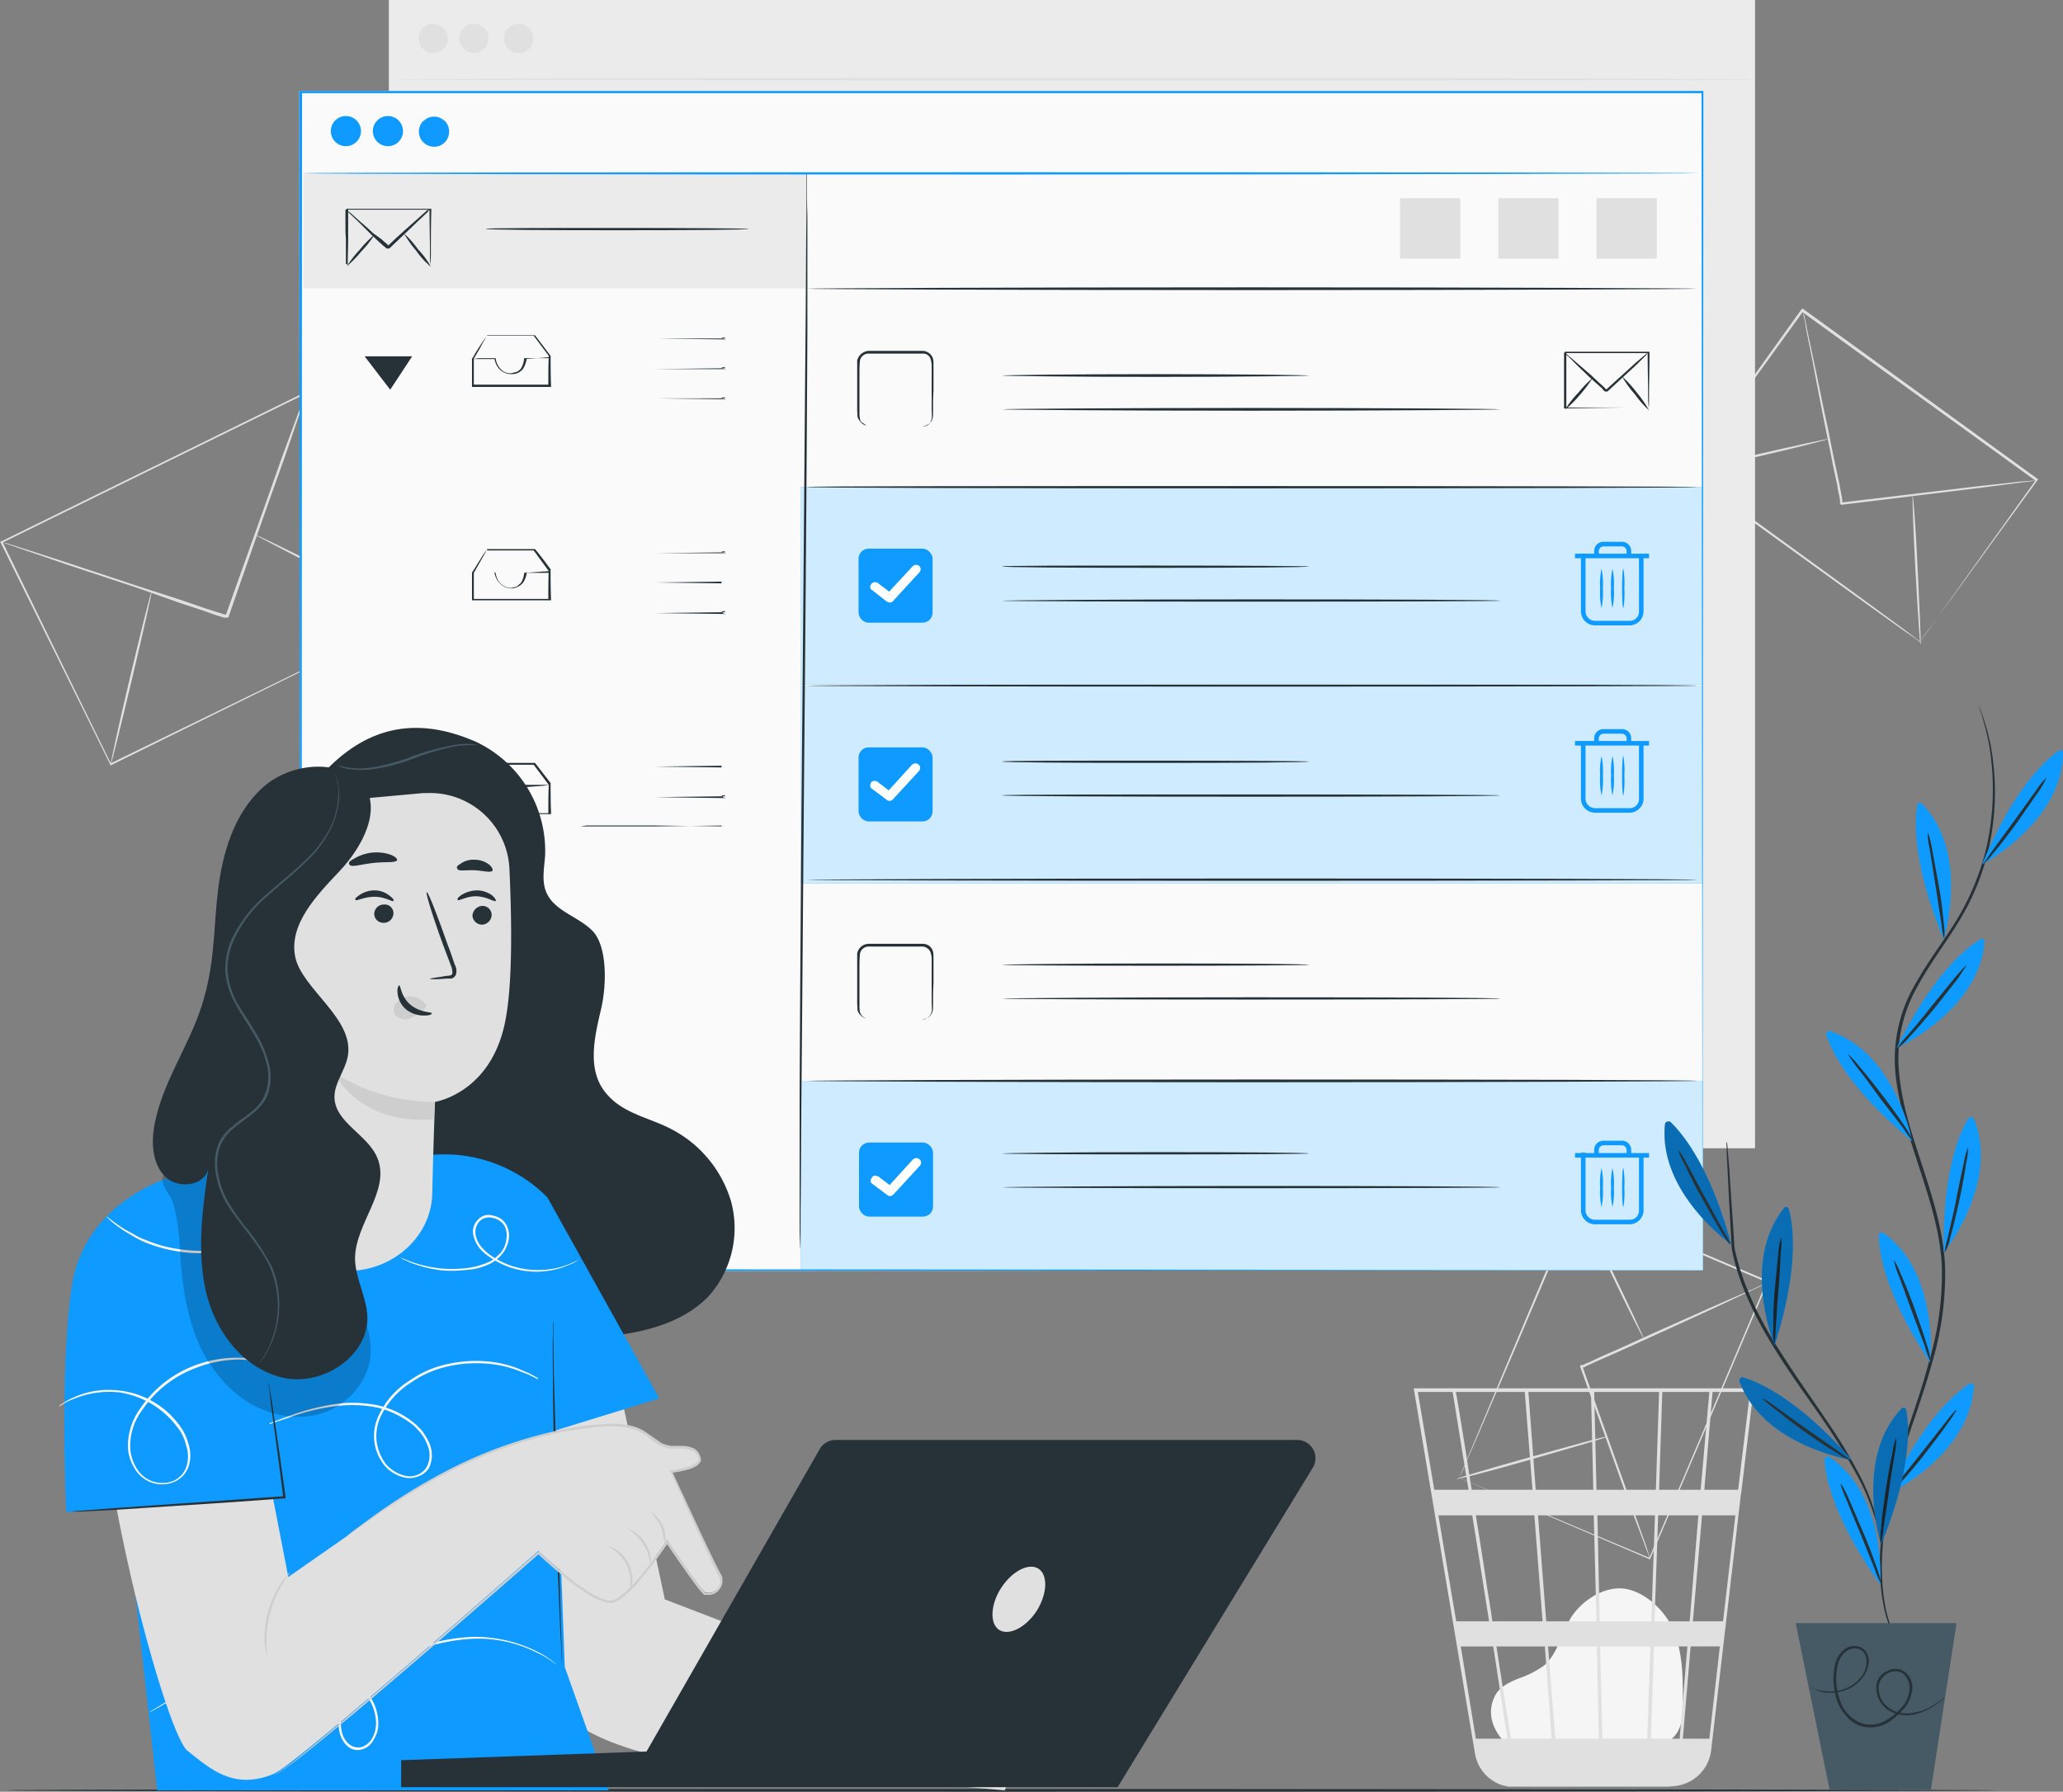 <svg id="Layer_1" data-name="Layer 1" xmlns="http://www.w3.org/2000/svg" viewBox="0 0 451.5 392.2"><rect x="0" y="0" width="451.5" height="392.2" fill="#808080" stroke="none"/><defs><style>.cls-1{fill:#f5f5f5;}.cls-2{fill:#e0e0e0;}.cls-3{fill:#ebebeb;}.cls-4{fill:#263238;}.cls-5{fill:#fafafa;}.cls-6{fill:#0e9aff;}.cls-7{opacity:0.8;}.cls-8{fill:#fff;}.cls-9{fill:#455a64;}.cls-10{fill:#cecece;}.cls-11{opacity:0.2;}.cls-12{opacity:0.3;}</style></defs><g id="Background_Complete" data-name="Background Complete"><path class="cls-1" d="M329.7,381.7c-1.6-1.4-5.1-5.7-2.4-10.7,1-1.8,3.1-2.8,5.1-3.6a21.9,21.9,0,0,0,5.5-2.8c3-2.6,3.8-6.9,5.8-10.3s6.6-6.8,11.1-6.6,9.5,4.4,11.5,9.3,2,10.1,2,15.3c.1,2.9-.1,6.2-2.2,8.1s-4.9,1.8-7.5,1.7l-28.3-.8"/><path class="cls-2" d="M383.8,303.9H309.4l13.4,79.9a8.8,8.8,0,0,0,6.4,7.1h.2l.7.2h35l1.9-.2a8.9,8.9,0,0,0,7.5-7.8l6.4-55.1.3-2.2h0l2.6-21.8Zm-14,51h-7.7l.8-23.2h8.8Zm2.7-23.2h7.3l-2.7,23.2h-6.6Zm-21.8,48.9-.5-20.2h11l-.7,20.2Zm-11.9-20.2h10.7l.4,20.2h-9.5Zm.8,20.2h-8.9c-.9-5.4-2-12.5-3.2-20.2h10.6Zm-1.2-25.7-1.8-23.2h12.2l.6,23.2Zm11.7,0-.5-23.2h12.6l-.8,23.2Zm-.7-28.8-.5-21.4h14.2l-.7,21.4Zm-.7,0H336.1l-1.6-21.4h13.7Zm-13.3,0H322.1c-.5-2.9-.9-5.7-1.3-8.3-1.4-8.6-1.9-11.9-2.2-13.1h15.1Zm.4,5.6,1.8,23.2h-11c-.3-2.4-.7-4.7-1.1-7.1-.8-5.5-1.7-11-2.5-16.1Zm-9.9,23.2h-7.2l-3.9-23.2h7.4c1.2,7.2,2.4,15.1,3.7,23.2Zm.9,5.5c1.1,7,2.1,13.9,3.1,20.2H323l-3.3-20.2Zm34.5,20.2.7-20.2h7.3l-1.7,20.2Zm1.8-54.5.7-21.4h10.3l-1.9,21.4Zm-45.2-21.4c.3,1.5,1.6,10,3.5,21.4h-7.5l-3.6-21.4Zm56.2,75.9h-5.8l1.7-20.2h6.4Zm6.3-54.5H373l1.8-21.4H383Z"/><path class="cls-2" d="M90.8,134.7l-.5-.9L89,131.2l-4.8-9.8L66.8,86.1h.3L.5,118.8h0v-.3c8.5,17.5,16.6,34,23.8,48.7H24l48-23.4,13.8-6.7,3.6-1.7,1-.5h0l-.9.5-3.6,1.8-13.5,6.6L24.3,167.5h-.2v-.2L.1,118.7v-.2H.3L66.9,85.8h.2V86l17.3,35.4,4.8,9.8c.5,1.2.9,2,1.2,2.6Z"/><path class="cls-2" d="M67,86v.3c-.1.2-.1.5-.2.7s-.6,1.7-1,2.9l-3.6,10.5c-3.2,8.9-7.5,21.1-12.2,34.7-.7.3-.2,0-.4.1H49l-.6-.2-1.3-.4-2.5-.9-4.9-1.6-9.3-3.3-15.7-5.2L4.2,120l-2.9-1-.7-.3h0l.8.2,2.9.9,10.5,3.4,15.7,5.2,9.3,3,4.9,1.7,2.5.8,1.3.4.6.2h.6c-.1.1.4-.1-.3.2,4.8-13.5,9.2-25.7,12.3-34.6l3.8-10.3L66.6,87l.3-.7A.4.4,0,0,1,67,86Z"/><path class="cls-2" d="M33.2,129.5c.1,0-1.8,8.6-4.3,19.1s-4.6,19-4.7,18.9,1.7-8.5,4.2-19S33,129.5,33.2,129.5Z"/><path class="cls-2" d="M91.5,135c-.1.2-8.1-3.7-17.9-8.7s-17.7-9.1-17.6-9.2,8,3.8,17.9,8.7S91.6,134.9,91.5,135Z"/><path class="cls-2" d="M420.3,140.4l.4-.7,1.4-1.8,5.1-7.2L445.6,105v.3L394.3,68.2h.3l-25.5,35.3v-.4l37,26.9,10.5,7.7,2.8,2.1.7.5.3.2h-.3c-.1-.2-.4-.3-.7-.6l-2.8-1.9L406,130.4l-37.1-26.8h-.2v-.2l25.5-35.6.2-.2h.2l51.3,37.2.2.2H446l-18.7,25.7-5.2,7.1-1.4,1.8Z"/><path class="cls-2" d="M445.8,105.1l-.9.2-2.4.3-9.2,1.2L403,110.5l-.3-.2h0v-.8l-.2-1.1a17,17,0,0,1-.4-2.2l-.9-4.1c-.5-2.8-1.1-5.5-1.6-8-1-5-1.9-9.6-2.6-13.4s-1.4-6.9-1.8-9.1a14.3,14.3,0,0,0-.5-2.5,2.8,2.8,0,0,0-.1-.9l.3.9c.1.6.3,1.4.5,2.5s1.1,5.2,1.9,9S399,89,400.1,94c.5,2.5,1,5.2,1.6,7.9l.9,4.2c.1.8.3,1.5.4,2.2l.2,1.1v.8h0c-.1-.1.3.2-.2-.2l30.2-3.6,9.2-1,2.5-.2Z"/><path class="cls-2" d="M400.1,96.1c.1.1-6.9,1.9-15.6,3.9s-15.8,3.5-15.8,3.3,7-1.8,15.7-3.8S400.1,96,400.1,96.1Z"/><path class="cls-2" d="M420.3,141.1c-.1,0-.6-7.4-1.1-16.4s-.7-16.3-.6-16.3.7,7.3,1.1,16.3S420.5,141.1,420.3,141.1Z"/><path class="cls-2" d="M319.5,323.6l.8.3,2.2.9,8.4,3.5,30.3,12.8h-.3c7.2-16.8,16.1-37.9,25.8-60.7h0v.3L345,263h.3c-7.6,17.8-14,33-18.6,43.6-2.3,5.4-4.1,9.6-5.4,12.5l-1.4,3.3-.4.9a.4.4,0,0,0-.1.3.4.4,0,0,1,.1-.3l.3-.9,1.4-3.3,5.2-12.4c4.5-10.8,10.9-26,18.5-43.9v-.2h.2l41.7,17.7h.2v.2h0c-9.7,22.8-18.6,43.8-25.8,60.6v.2H361l-30.4-13-8.2-3.5-2.2-.9Z"/><path class="cls-2" d="M361.1,341.3a.4.4,0,0,0-.1-.3l-.2-.6c-.2-.6-.6-1.4-.9-2.4l-3.4-9c-2.7-7.7-6.5-18.2-10.7-29.9.3-.6.1-.1.2-.3h.5l.5-.3,1-.4,2.1-1,4.1-1.8,7.7-3.5,13-5.8,8.7-3.8,2.4-1.1.7-.2h0l-.6.3-2.4,1.1-8.7,4.1-12.9,5.9-7.7,3.5-4.1,1.8-2,.9-1.1.5-.5.3h-.5c0-.2-.2.3.1-.3,4.1,11.6,7.9,22.1,10.6,29.8,1.3,3.8,2.4,6.9,3.2,9.1l.8,2.5c.1.2.1.5.2.6Z"/><path class="cls-2" d="M359.7,292.9c-.1.1-3.5-6.6-7.5-15s-7.2-15.1-7.1-15.2,3.5,6.7,7.5,15S359.8,292.8,359.7,292.9Z"/><path class="cls-2" d="M318.8,323.7c0-.1,7.3-2.3,16.3-4.8s16.4-4.6,16.5-4.4-7.3,2.3-16.3,4.9S318.9,323.9,318.8,323.7Z"/><rect class="cls-3" x="85.1" width="299" height="251.35"/><path class="cls-2" d="M85.7,17.4c0-.2,66.7-.3,148.9-.3s148.9.1,148.9.3-66.6.2-148.9.2S85.7,17.5,85.7,17.4Z"/><circle class="cls-2" cx="94.8" cy="8.4" r="3.2"/><circle class="cls-2" cx="103.7" cy="8.4" r="3.2"/><circle class="cls-2" cx="113.5" cy="8.4" r="3.2"/></g><g id="Floor"><path class="cls-4" d="M437.2,391.9c0,.2-97.6.3-217.9.3s-218-.1-218-.3,97.6-.3,218-.3S437.2,391.8,437.2,391.9Z"/></g><g id="Screen"><path class="cls-5" d="M372.6,278c0-1.8-.1-102.5-.2-257.9l.2.3H65.8l.3-.3c0,93.5-.1,181.6-.1,257.9l-.2-.2,306.8.2-306.8.3h-.2V278c0-76.3,0-164.4-.1-257.9v-.2H372.8v.2C372.7,175.5,372.6,276.2,372.6,278Z"/><rect class="cls-5" x="65.8" y="20.1" width="306.8" height="257.9"/><rect class="cls-3" x="66.4" y="37.9" width="110.2" height="25.25"/><path class="cls-4" d="M94.2,58.3a2.8,2.8,0,0,0-.1-.9V54.8c0-2.2-.1-5.3-.1-9.1l.2.2H75.9l.3-.3h0V52c0,2.1-.1,4.1-.1,6l-.2-.2h-.2V52.3c-.1-1.1-.1-2.2-.1-3.2V45.9h0c-.2.3.4-.3.3-.2H94.4v.2c-.1,3.8-.1,7-.1,9.2s-.1,1.9-.1,2.5Z"/><path class="cls-4" d="M94.2,45.7l-.7.8-1.9,1.8-6.4,6.1h-.6l-.2-.2-.5-.4L83,53l-1.7-1.6-2.8-2.8-1.9-1.8c-.5-.5-.7-.7-.7-.8l.8.6,2,1.8c.9.8,1.9,1.6,2.9,2.6l1.8,1.3.9.8.5.4.2.3h-.1c2.5-2.4,4.8-4.4,6.5-5.9l2-1.8Z"/><path class="cls-4" d="M82,51.3A20.6,20.6,0,0,1,79.1,55a25,25,0,0,1-3.2,3.3,24.8,24.8,0,0,1,2.8-3.6A26.5,26.5,0,0,1,82,51.3Z"/><path class="cls-4" d="M94.3,58.4a17.8,17.8,0,0,1-3.2-3.5,26,26,0,0,1-2.7-3.8,20.5,20.5,0,0,1,3.1,3.5A17.8,17.8,0,0,1,94.3,58.4Z"/><path class="cls-4" d="M163.9,50.1c0,.2-12.9.3-28.8.3s-28.8-.1-28.8-.3,12.9-.2,28.8-.2S163.9,50,163.9,50.1Z"/><rect class="cls-6" x="175.2" y="150.1" width="197.4" height="43.26"/><g class="cls-7"><rect class="cls-8" x="175.2" y="150.1" width="197.4" height="43.26"/></g><rect class="cls-6" x="187.9" y="163.6" width="16.2" height="16.21" rx="2.2"/><path class="cls-8" d="M194.7,175.3a.7.7,0,0,1-.6-.2l-3.2-2.4a.8.8,0,0,1-.3-1.2v-.2a1.1,1.1,0,0,1,1.4-.2l2.5,1.9,5.1-5.6a1.1,1.1,0,0,1,1.5,0,1,1,0,0,1,0,1.4l-5.7,6.2A1.1,1.1,0,0,1,194.7,175.3Z"/><rect class="cls-6" x="175.2" y="106.6" width="197.4" height="43.26"/><path class="cls-4" d="M371.4,150.1c0,.1-43.6.2-97.4.2s-97.4-.1-97.4-.2,43.6-.3,97.4-.3S371.4,149.9,371.4,150.1Z"/><rect class="cls-6" x="175.3" y="236.6" width="197.4" height="41.45"/><g class="cls-7"><rect class="cls-8" x="175.3" y="236.6" width="197.4" height="41.45"/></g><rect class="cls-6" x="188" y="250.1" width="16.2" height="16.21" rx="2.2"/><path class="cls-8" d="M194.8,261.8a.7.7,0,0,1-.6-.2l-3.2-2.4a.8.8,0,0,1-.3-1.2c0-.1.1-.1.1-.2a.8.8,0,0,1,1.2-.3h.2l2.5,1.9,5.1-5.6a1.1,1.1,0,0,1,1.5,0,1,1,0,0,1,0,1.4l-5.7,6.2A1.1,1.1,0,0,1,194.8,261.8Z"/><g class="cls-7"><rect class="cls-8" x="175.2" y="106.6" width="197.4" height="43.26"/></g><rect class="cls-6" x="187.9" y="120.1" width="16.2" height="16.21" rx="2.2"/><path class="cls-8" d="M194.7,131.9l-.6-.2-3.2-2.5a.8.8,0,0,1-.3-1.2c0-.1.1-.1.1-.2a1.1,1.1,0,0,1,1.4-.2l2.5,1.9,5.1-5.5a1.1,1.1,0,0,1,1.5-.1,1,1,0,0,1,0,1.4l-5.7,6.2A.9.9,0,0,1,194.7,131.9Z"/><path class="cls-6" d="M372.6,278c0-1.8-.1-102.5-.2-257.9l.2.3H65.8l.3-.3c0,93.5-.1,181.6-.1,257.9l-.2-.2,306.8.2-306.8.3h-.2V278c0-76.3,0-164.4-.1-257.9v-.2H372.8v.2C372.7,175.5,372.6,276.2,372.6,278Z"/><path class="cls-6" d="M66.4,37.9c0-.1,68.4-.2,152.8-.2s152.8.1,152.8.2-68.4.3-152.8.3S66.4,38.1,66.4,37.9Z"/><circle class="cls-6" cx="75.7" cy="28.7" r="3.3"/><circle class="cls-6" cx="84.9" cy="28.7" r="3.3"/><path class="cls-6" d="M97.3,26.4a3.4,3.4,0,0,1,.1,4.7,3.3,3.3,0,0,1-4.8-4.6h.1a3.2,3.2,0,0,1,4.5-.1Z"/><path class="cls-4" d="M106.6,73.4h10.5l3.4,4.5h0c0,2,0,4.2.1,6.5v.3H103.3V78.4h.1c.9-1.6,1.7-2.8,2.3-3.7l.9-1.2-.2.3-.6,1c-.5,1-1.2,2.2-2.1,3.7h0v5.9l-.2-.2h16.8l-.3.2c0-2.3,0-4.5.1-6.5h0l-3.3-4.4H106.6Z"/><path class="cls-4" d="M120.3,78.1c0,.1-.5.1-1.4.2l-3.9.3.3-.2a6.3,6.3,0,0,1-.8,2.3,3.1,3.1,0,0,1-1.1.9,3.7,3.7,0,0,1-4.1-.8,4.4,4.4,0,0,1-1.1-2.4l.2.2h-4.9l1.3-.2h3.7v.2a4.1,4.1,0,0,0,1,2.1,2.8,2.8,0,0,0,2.4,1l1.2-.3a3.1,3.1,0,0,0,.9-.7,5.2,5.2,0,0,0,.7-2.1v-.2h5.5Z"/><path class="cls-4" d="M157.9,73.9h.8v.2H143.3l15.4.2v.2Z"/><path class="cls-4" d="M157.9,80.4h.8v.2l-15.4.2h15.4v.2Z"/><path class="cls-4" d="M157.9,87h.8v.2H143.3l15.4.2v.2Z"/><path class="cls-4" d="M106.6,120.2h10.5c1.1,1.3,2.2,2.8,3.4,4.4h0c0,2.1,0,4.3.1,6.6v.2H103.3v-6.2h.1l2.3-3.7.9-1.2a.8.8,0,0,0-.2.4l-.6,1-2.1,3.7h0v6l-.2-.3h16.8l-.3.3c0-2.3,0-4.5.1-6.6v.2l-3.3-4.5H106.6Z"/><path class="cls-4" d="M120.3,124.9c0,.1-.5.2-1.4.2l-3.9.3.3-.2a4.9,4.9,0,0,1-.8,2.3,3.1,3.1,0,0,1-1.1.9,3.3,3.3,0,0,1-1.4.4,3.6,3.6,0,0,1-2.7-1.2,4.4,4.4,0,0,1-1.1-2.4l.2.2h.1v.2a4.1,4.1,0,0,0,1,2.1,3.5,3.5,0,0,0,2.4,1l1.2-.3.9-.8a4.8,4.8,0,0,0,.7-2v-.2h5.5Z"/><path class="cls-4" d="M157.9,120.7h.8v.2l-15.4.2h15.4v.2Z"/><path class="cls-4" d="M157.9,127.3h.8l-15.4.2h0l15.4.2h-.8Z"/><path class="cls-4" d="M157.9,133.8h.8v.2l-15.4.2h0l15.4.2v.2Z"/><path class="cls-4" d="M106.6,167h10.5l3.4,4.4h0c0,2,0,4.2.1,6.5v.3H103.3V172h.1l2.3-3.6.9-1.3-.2.4-.6,1-2.1,3.7h0v6l-.2-.2h16.8l-.3.3c0-2.3,0-4.5.1-6.5h0l-3.3-4.4h-9.5Z"/><path class="cls-4" d="M120.3,171.8l-1.4.2-3.9.3.3-.3a6.8,6.8,0,0,1-.8,2.4,3.1,3.1,0,0,1-1.1.9,3.7,3.7,0,0,1-4.1-.8,4.4,4.4,0,0,1-1.1-2.4l.2.2h-3.6l-1.3-.2h5v.2a4.1,4.1,0,0,0,1,2.1,3.5,3.5,0,0,0,2.4,1l1.2-.3.9-.7a5.2,5.2,0,0,0,.7-2.1v-.5h5.6Z"/><path class="cls-4" d="M157.9,167.6h.8l-15.4.2h0l15.4.2h-.8Z"/><path class="cls-4" d="M157.9,174.1h.8v.2l-15.4.2h0l15.4.2v.2Z"/><path class="cls-4" d="M157.9,180.7h.8l-15.4.2H127l1.3-.2h15l15.4.2h-.8Z"/><path class="cls-6" d="M356.7,136.9h-7.6a3.1,3.1,0,0,1-3.1-3.1h0V121.2h1v12.6a2.1,2.1,0,0,0,2.1,2.1h7.6a2,2,0,0,0,2-2h0V121.6h1v12.2A3.1,3.1,0,0,1,356.7,136.9Z"/><rect class="cls-6" x="344.7" y="121.2" width="16.2" height="1"/><path class="cls-6" d="M349.9,121.7h-1v-1.1a2,2,0,0,1,2-2H355a2,2,0,0,1,2,2v.9h-1v-.9a1.1,1.1,0,0,0-1-1h-4.1a1.1,1.1,0,0,0-1,1Z"/><path class="cls-6" d="M350.5,133.1a15.6,15.6,0,0,1-.3-4.3,15.6,15.6,0,0,1,.3-4.3,15.6,15.6,0,0,1,.3,4.3A15.6,15.6,0,0,1,350.5,133.1Z"/><path class="cls-6" d="M352.9,133.1a15.6,15.6,0,0,1-.3-4.3,15.6,15.6,0,0,1,.3-4.3,15.6,15.6,0,0,1,.3,4.3A15.6,15.6,0,0,1,352.9,133.1Z"/><path class="cls-6" d="M355.3,133.1c-.2,0-.3-1.9-.3-4.3s.1-4.3.3-4.3a20.7,20.7,0,0,1,.2,4.3A20.7,20.7,0,0,1,355.3,133.1Z"/><path class="cls-6" d="M356.7,177.9h-7.6a3.1,3.1,0,0,1-3.1-3.1h0V162.2h1v12.6a2.1,2.1,0,0,0,2.1,2.1h7.6a2,2,0,0,0,2-2h0V162.6h1v12.2A3.1,3.1,0,0,1,356.7,177.9Z"/><rect class="cls-6" x="344.7" y="162.2" width="16.2" height="1"/><path class="cls-6" d="M349.9,162.7h-1v-1.1a2,2,0,0,1,2-2H355a2,2,0,0,1,2,2v.9h-1v-.9a1.1,1.1,0,0,0-1-1h-4.1a1.1,1.1,0,0,0-1,1Z"/><path class="cls-6" d="M350.5,174.1a15.6,15.6,0,0,1-.3-4.3,15.6,15.6,0,0,1,.3-4.3,15.6,15.6,0,0,1,.3,4.3A15.6,15.6,0,0,1,350.5,174.1Z"/><path class="cls-6" d="M352.9,174.1a15.6,15.6,0,0,1-.3-4.3,15.6,15.6,0,0,1,.3-4.3,15.6,15.6,0,0,1,.3,4.3A15.6,15.6,0,0,1,352.9,174.1Z"/><path class="cls-6" d="M355.3,174.1c-.2,0-.3-1.9-.3-4.3s.1-4.3.3-4.3a20.7,20.7,0,0,1,.2,4.3A20.7,20.7,0,0,1,355.3,174.1Z"/><path class="cls-6" d="M356.7,268h-7.6a3.1,3.1,0,0,1-3.1-3.1h0V252.3h1v12.6a2.1,2.1,0,0,0,2.1,2.1h7.6a2,2,0,0,0,2-2h0V252.7h1v12.2A3.1,3.1,0,0,1,356.7,268Z"/><rect class="cls-6" x="344.7" y="252.4" width="16.2" height="1"/><path class="cls-6" d="M349.9,252.9h-1v-1.2a2,2,0,0,1,2-2H355a2,2,0,0,1,2,2v.9h-1v-.9a1.1,1.1,0,0,0-1-1h-4.1a1.1,1.1,0,0,0-1,1Z"/><path class="cls-6" d="M350.5,264.2a14.9,14.9,0,0,1-.3-4.2,15.6,15.6,0,0,1,.3-4.3,15.6,15.6,0,0,1,.3,4.3A14.9,14.9,0,0,1,350.5,264.2Z"/><path class="cls-6" d="M352.9,264.2a14.9,14.9,0,0,1-.3-4.2,15.6,15.6,0,0,1,.3-4.3,15.6,15.6,0,0,1,.3,4.3A14.9,14.9,0,0,1,352.9,264.2Z"/><path class="cls-6" d="M355.3,264.2c-.2,0-.3-1.9-.3-4.2s.1-4.3.3-4.3a20.7,20.7,0,0,1,.2,4.3A19.7,19.7,0,0,1,355.3,264.2Z"/><path class="cls-4" d="M360.8,89.6v-.9a20.9,20.9,0,0,1-.1-2.5c0-2.3-.1-5.4-.1-9.1l.2.2H342.5c0,.1.5-.5.3-.2h0V89.4l-.3-.2h13.3l-13.3.2h-.2V77.3h0c-.3.2.3-.3.2-.3H361v.2c0,3.8-.1,6.9-.1,9.2v2.4A2.2,2.2,0,0,0,360.8,89.6Z"/><path class="cls-4" d="M360.8,77.1l-.6.7-1.9,1.9-6.5,6h-.5l-.3-.2-.4-.5-.9-.8-1.8-1.6-2.8-2.7L343.2,78a2.3,2.3,0,0,1-.7-.7c.1-.1.3.2.8.6l2,1.7,3,2.6,1.7,1.6.9.8.5.5.2.2h-.1l6.5-5.9,2-1.7Z"/><path class="cls-4" d="M348.6,82.7a32.7,32.7,0,0,1-2.8,3.7,25.7,25.7,0,0,1-3.3,3.3,20.6,20.6,0,0,1,2.9-3.7A25,25,0,0,1,348.6,82.7Z"/><path class="cls-4" d="M360.9,89.8a20.5,20.5,0,0,1-3.1-3.5,21.4,21.4,0,0,1-2.8-3.9,26.6,26.6,0,0,1,3.2,3.5A27,27,0,0,1,360.9,89.8Z"/><path class="cls-4" d="M371.4,63.2c0,.1-43.6.3-97.4.3s-97.4-.2-97.4-.3,43.6-.3,97.4-.3S371.4,63.1,371.4,63.2Z"/><path class="cls-4" d="M371.4,106.6c0,.2-43.6.3-97.4.3s-97.4-.1-97.4-.3,43.6-.2,97.4-.2S371.4,106.5,371.4,106.6Z"/><path class="cls-4" d="M371.4,192.6c0,.1-43.6.2-97.4.2s-97.4-.1-97.4-.2,43.6-.3,97.4-.3S371.4,192.4,371.4,192.6Z"/><path class="cls-4" d="M371.4,236.6c0,.1-43.6.3-97.4.3s-97.4-.2-97.4-.3,43.6-.3,97.4-.3S371.4,236.4,371.4,236.6Z"/><path class="cls-4" d="M201.8,93.3h.6a1.6,1.6,0,0,0,1.3-1.1c.4-.6.2-1.6.2-2.7V79.9a5,5,0,0,0-.2-1.2,1.7,1.7,0,0,0-1.7-1.3H190.1a1.9,1.9,0,0,0-1.9,1.6c-.1,1-.1,2-.1,3v8.4a4.9,4.9,0,0,0,.1,1.2,1.1,1.1,0,0,0,.5.9l.9.6h-.1a1.9,1.9,0,0,1-1.1-.7,2.6,2.6,0,0,1-.7-1.1c-.1-.5,0-.9-.1-1.3V78.9a2.8,2.8,0,0,1,2.5-2.1H202a2.5,2.5,0,0,1,2.2,1.7,5.7,5.7,0,0,1,.1,1.3v5.8c-.1,1.3-.1,2.6-.1,3.7v1.5a2.8,2.8,0,0,1-.3,1.3,2.6,2.6,0,0,1-1.4,1.1Z"/><path class="cls-4" d="M201.8,223.1h.6a2.8,2.8,0,0,0,1.3-1.1c.4-.7.2-1.6.2-2.7v-9.5a5,5,0,0,0-.2-1.2,2,2,0,0,0-1.7-1.4H190.1a1.9,1.9,0,0,0-1.9,1.7c-.1,1-.1,2-.1,3v8.3a5.7,5.7,0,0,0,.1,1.3,1.9,1.9,0,0,0,1.4,1.4h-.1a2.4,2.4,0,0,1-1.1-.6,2.6,2.6,0,0,1-.7-1.1c-.1-.5,0-.9-.1-1.4V208.7a2.6,2.6,0,0,1,2.5-2.1H202a2.3,2.3,0,0,1,2.2,1.7,5.7,5.7,0,0,1,.1,1.3v5.7c-.1,1.4-.1,2.7-.1,3.8v1.5a2.8,2.8,0,0,1-.3,1.3,2.6,2.6,0,0,1-1.4,1.1Z"/><path class="cls-4" d="M175.1,274.3v-2.4c-.1-1.6-.1-3.9-.1-6.9V239.7c.1-21.4.3-51,.6-83.6s.5-62.1.7-83.5c.1-10.7.1-19.4.2-25.4V38.6a1.7,1.7,0,0,1,.1-.7v2.4c0,1.6,0,4,.1,6.9V72.6c-.1,21.3-.3,50.9-.6,83.5s-.5,62.2-.7,83.6c-.1,10.7-.1,19.3-.2,25.3v6.9c0,.8-.1,1.4-.1,1.8Z"/><path class="cls-4" d="M286.5,124c0,.2-15.1.3-33.6.3s-33.6-.1-33.6-.3,15.1-.2,33.6-.2S286.5,123.9,286.5,124Z"/><path class="cls-4" d="M328.4,131.5c0,.1-24.4.2-54.5.2s-54.6-.1-54.6-.2,24.5-.3,54.6-.3S328.4,131.3,328.4,131.5Z"/><path class="cls-4" d="M286.5,211.2c0,.1-15.1.2-33.6.2s-33.6-.1-33.6-.2,15.1-.3,33.6-.3S286.5,211,286.5,211.2Z"/><path class="cls-4" d="M328.4,218.6c0,.1-24.4.2-54.5.2s-54.6-.1-54.6-.2,24.5-.3,54.6-.3S328.4,218.4,328.4,218.6Z"/><path class="cls-4" d="M286.5,82.2c0,.1-15.1.3-33.6.3s-33.6-.2-33.6-.3,15.1-.3,33.6-.3S286.5,82.1,286.5,82.2Z"/><path class="cls-4" d="M328.4,89.6c0,.1-24.4.3-54.5.3s-54.6-.2-54.6-.3,24.5-.3,54.6-.3S328.4,89.5,328.4,89.6Z"/><path class="cls-4" d="M286.5,166.7c0,.2-15.1.3-33.6.3s-33.6-.1-33.6-.3,15.1-.2,33.6-.2S286.5,166.6,286.5,166.7Z"/><path class="cls-4" d="M328.4,174.1c0,.2-24.4.3-54.5.3s-54.6-.1-54.6-.3,24.5-.2,54.6-.2S328.4,174,328.4,174.1Z"/><path class="cls-4" d="M286.5,252.5c0,.1-15.1.2-33.6.2s-33.6-.1-33.6-.2,15.1-.3,33.6-.3S286.5,252.3,286.5,252.5Z"/><path class="cls-4" d="M328.4,259.9c0,.1-24.4.2-54.5.2s-54.6-.1-54.6-.2,24.5-.3,54.6-.3S328.4,259.7,328.4,259.9Z"/><rect class="cls-2" x="349.4" y="43.4" width="13.2" height="13.21"/><rect class="cls-2" x="327.9" y="43.4" width="13.2" height="13.21"/><rect class="cls-2" x="306.4" y="43.4" width="13.2" height="13.21"/><polygon class="cls-4" points="79.8 78 85.4 85.3 90.2 78 79.8 78"/></g><g id="Character"><path class="cls-4" d="M67.7,172.9c13-17.1,26.7-14.7,36.3-10.6a26.4,26.4,0,0,1,15.3,25c-.2,2.8-.8,5.6.3,8.1,1.8,4.1,7,5.2,10.1,8.4s3.2,11.4,1.8,17.3-2.9,12.6.6,17.5,9.2,5.8,14.1,8.2A26.2,26.2,0,0,1,160,263a22.4,22.4,0,0,1-4.7,20.5c-4.8,5.2-12.1,7.6-19.2,8.6A70.5,70.5,0,0,1,56,232.5a71.6,71.6,0,0,1-.7-13.9"/><path class="cls-9" d="M104.7,163.1a37,37,0,0,0-4.7.2,57.3,57.3,0,0,0-10.7,3.2c-4.2,1.4-8.2,2.2-11.1,2a12.7,12.7,0,0,1-3.4-.5l-1.2-.5a23.2,23.2,0,0,0,4.6.7c2.9.1,6.8-.8,10.9-2.2a51.8,51.8,0,0,1,10.9-3,12.9,12.9,0,0,1,3.4-.1Z"/><path class="cls-2" d="M134.6,299.6c.5,1.5,10.9,50.5,10.9,50.5l78.9,30.3-4.5,11.5L152.3,386h0c-39.5-5.9-41.7-25.3-39.3-47l4.1-37.1Z"/><path class="cls-6" d="M21.2,273.1c8.2-12.3,20.5-19.4,31.8-23.3l41.5,3a31.8,31.8,0,0,1,25.3,9.3l3.8,102.8,9.6,27H34.4L21.2,273.1"/><path class="cls-5" d="M121.3,304.3H121c-.1-.2-.3-.3-.6-.5l-1.1-.9-1.6-1-2-1-2.6-1a24.4,24.4,0,0,0-6.5-1.4,27.6,27.6,0,0,0-8.1.5,22.8,22.8,0,0,0-8.5,3.6,18,18,0,0,0-6.7,7.5,10.3,10.3,0,0,0-.9,5.2,10.7,10.7,0,0,0,2,5.1,7.8,7.8,0,0,0,4.6,2.7,4.3,4.3,0,0,0,4.4-2,5.6,5.6,0,0,0,.1-4.9,9.4,9.4,0,0,0-1.2-2.2,13.7,13.7,0,0,0-1.6-1.8,19.8,19.8,0,0,0-8.2-4.1,27.6,27.6,0,0,0-8.1-.4A45.1,45.1,0,0,0,63,310.4l-3.1,1-.8.3h-.2l.2-.2.8-.3,3-1.1a51,51,0,0,1,11.5-2.9,28.3,28.3,0,0,1,8.2.4,19.1,19.1,0,0,1,8.4,4.2l.9.9a3.9,3.9,0,0,1,.8,1A10.5,10.5,0,0,1,94,316a6.5,6.5,0,0,1-.1,5.3,4.3,4.3,0,0,1-2.2,1.8,5.3,5.3,0,0,1-2.8.4,8,8,0,0,1-4.9-2.9,10.3,10.3,0,0,1-2.1-5.3,10.4,10.4,0,0,1,1-5.5,17.8,17.8,0,0,1,6.9-7.7,22.5,22.5,0,0,1,8.6-3.6,28.3,28.3,0,0,1,8.2-.5,24.4,24.4,0,0,1,6.6,1.5l2.6,1.1,2,1.1,1.6,1a4.3,4.3,0,0,1,1,.9l.7.5Z"/><polygon class="cls-6" points="119.8 262.1 144.3 306.1 117.1 314.5 119.8 262.1"/><path class="cls-4" d="M123.1,365.3c-.1,0-.1-.3-.1-.8s-.1-1.3-.1-2.2-.3-4.8-.4-8.1c-.3-6.9-.7-16.4-1-26.9s-.5-20-.5-26.8c0-3.5-.1-6.3,0-8.2v-2.2c0-.5,0-.8.1-.8v3c0,2,.1,4.8.1,8.2.2,6.9.5,16.3.8,26.8s.5,19.9.7,26.8c.1,3.4.2,6.2.3,8.2v3Z"/><path class="cls-5" d="M127,275.5l-.6.4a5.6,5.6,0,0,1-1.7.9,17.9,17.9,0,0,1-17.2-1.4,11.6,11.6,0,0,1-2.4-2,7.1,7.1,0,0,1-1.5-3,3.6,3.6,0,0,1,.9-3.3,3.1,3.1,0,0,1,3.4-1,4,4,0,0,1,2.9,2,4.9,4.9,0,0,1,.5,3.4,6.9,6.9,0,0,1-1.4,3,7.8,7.8,0,0,1-2.4,2,13.7,13.7,0,0,1-5.6,1.5,27.9,27.9,0,0,1-5,.1,27.6,27.6,0,0,1-7-1.7l-1.8-.8-.5-.4.6.3,1.8.7a27.3,27.3,0,0,0,7,1.5,26.8,26.8,0,0,0,4.9-.1,16.7,16.7,0,0,0,5.4-1.5,10.6,10.6,0,0,0,2.3-1.9,5.8,5.8,0,0,0,1.2-2.8,4.8,4.8,0,0,0-.4-3.1,3.9,3.9,0,0,0-2.6-1.7,2.9,2.9,0,0,0-2.9.8,3.4,3.4,0,0,0-.8,2.9,5.7,5.7,0,0,0,1.3,2.7,11,11,0,0,0,2.3,2,17.8,17.8,0,0,0,10,3,18,18,0,0,0,6.9-1.3A13.4,13.4,0,0,0,127,275.5Z"/><path class="cls-5" d="M121.8,364.4l-.3-.2-.8-.6a17.7,17.7,0,0,0-3.3-1.9,28.7,28.7,0,0,0-13.5-3,41.1,41.1,0,0,0-19.6,5.9,32.1,32.1,0,0,0-4.8,3.4,15.1,15.1,0,0,0-3.8,4.9,8.7,8.7,0,0,0-.9,6.1,4.9,4.9,0,0,0,1.5,2.7,3.1,3.1,0,0,0,2.9.7,4.1,4.1,0,0,0,2.3-2,6.8,6.8,0,0,0,.8-3.1,10.4,10.4,0,0,0-1.9-5.9,13.9,13.9,0,0,0-4.4-4.3,18.4,18.4,0,0,0-5.5-2.1,31.3,31.3,0,0,0-11-.1,74.8,74.8,0,0,0-9.4,2,60.7,60.7,0,0,0-12.9,5.4l-3.3,1.9-.9.5-.3.2.3-.3.8-.5,3.3-2A66.8,66.8,0,0,1,50,366.6a75.4,75.4,0,0,1,9.4-2.2,35.1,35.1,0,0,1,11.2.1,16,16,0,0,1,5.6,2.2,14.8,14.8,0,0,1,4.6,4.4,10.7,10.7,0,0,1,2,6.2,6.3,6.3,0,0,1-.9,3.3,4.2,4.2,0,0,1-2.6,2.3,3.3,3.3,0,0,1-3.4-.8,5.9,5.9,0,0,1-1.6-3,9.8,9.8,0,0,1,.9-6.5,16.9,16.9,0,0,1,3.9-4.9,34.5,34.5,0,0,1,5-3.5,39.8,39.8,0,0,1,19.8-5.9,30.5,30.5,0,0,1,13.6,3.2A18,18,0,0,1,121.8,364.4Z"/><path class="cls-2" d="M51.3,284.5c-3-15.3-24.7-15.9-28.5-.7-.1.2-.1.5-.2.7C17,308.4,35.9,379.1,41,383.2s10.2,8.7,18.9,5.1c5.1-2.1,57.9-48.8,57.9-48.8s12.2,11.7,16.3,10.7S146,337.1,146,337.1s7.5,11.4,8.5,11.5c2.7.5,4.1-2.5,3-4S146.9,322,146.9,322s7.6-.9,6-3.4c0,0-.1-2.3-5.3-1.9s-5.1-5.4-14.6-4.8-29.3,3-57,24.3l-12.9,9Z"/><path class="cls-10" d="M76,336.2l.3-.3.9-.7,3.8-2.8A127.4,127.4,0,0,1,95.8,323a97.9,97.9,0,0,1,25.1-9.6,70.9,70.9,0,0,1,7.8-1.4l4.1-.3a15.5,15.5,0,0,1,4.3.2,9.7,9.7,0,0,1,4.1,1.5l3.6,2.5a8.3,8.3,0,0,0,2.1.6h2.2a6.7,6.7,0,0,1,2.4.4,2.8,2.8,0,0,1,1.7,1.8h0a2,2,0,0,1,.2,1.1,3.1,3.1,0,0,1-.7.9,7.6,7.6,0,0,1-1.8.9,25.7,25.7,0,0,1-4,.8l.2-.3,6.8,14.6c1.2,2.5,2.4,5.1,3.7,7.6a4.7,4.7,0,0,1,.5,1v1.2a3.7,3.7,0,0,1-1.2,2,2.9,2.9,0,0,1-2.2.6h-.6l-.4-.4-.7-.8c-2.6-3.4-4.9-6.8-7.2-10.2h.4a90.1,90.1,0,0,1-5.9,7.9,18.8,18.8,0,0,1-3.4,3.5l-.9.8-1.1.6a2.8,2.8,0,0,1-1.2.4l-1.2-.2a12.3,12.3,0,0,1-4.3-2.1,32.8,32.8,0,0,1-3.8-2.7c-2.4-1.9-4.6-3.8-6.7-5.8h.3c-16.8,14.7-31.1,27.1-41.4,35.7-5.1,4.2-9.2,7.6-12.1,9.8L61.1,388l-1.2.7,1.2-.8,3.3-2.4c2.8-2.3,6.9-5.6,12-10,10.2-8.6,24.5-21,41.3-35.8h.3c2.1,2,4.4,4,6.7,5.8a32.8,32.8,0,0,0,3.8,2.7,15.6,15.6,0,0,0,4.1,2c1.5.6,2.8-.5,4-1.5a26.5,26.5,0,0,0,3.3-3.4,90.1,90.1,0,0,0,5.9-7.9l.2-.3.2.3c2.3,3.4,4.6,6.9,7.2,10.2l.7.8.3.3h.4a2.4,2.4,0,0,0,1.8-.5,2.5,2.5,0,0,0,.5-3.5l-3.7-7.9-6.7-14.7-.2-.3h.4a18,18,0,0,0,3.9-.8,8,8,0,0,0,1.6-.8,1.8,1.8,0,0,0,.5-.7,1.9,1.9,0,0,0-.2-.7h0a1.9,1.9,0,0,0-1.4-1.3,5.4,5.4,0,0,0-2.2-.4h-2.2a8.6,8.6,0,0,1-2.3-.6c-1.4-.7-2.4-1.8-3.7-2.6a13.2,13.2,0,0,0-3.9-1.5,28.2,28.2,0,0,0-8.2.2,70.5,70.5,0,0,0-7.8,1.3,98.4,98.4,0,0,0-25,9.5,153.1,153.1,0,0,0-14.9,9.2l-3.8,2.7-1,.7Z"/><path class="cls-10" d="M58.4,362.4a1.9,1.9,0,0,1-.2-.7l-.3-2.1a22.9,22.9,0,0,1,.8-6.9,21.2,21.2,0,0,1,2.9-6.3l1.3-1.6q.5-.6.6-.6c0,.1-.7.9-1.6,2.4a22.9,22.9,0,0,0-2.7,6.2,25.9,25.9,0,0,0-.9,6.8C58.3,361.3,58.5,362.4,58.4,362.4Z"/><path class="cls-6" d="M36.5,257.9c-.5.4-18.1,5.6-20.8,23.7S14.5,331,14.5,331l47.8-3.3L48.6,264.3Z"/><path class="cls-10" d="M138,347.7a4.9,4.9,0,0,1,0-1.7,9.3,9.3,0,0,0-1-3.7,9.9,9.9,0,0,0-2.5-2.9c-.8-.6-1.4-.8-1.3-.9a4.7,4.7,0,0,1,1.5.6,8.1,8.1,0,0,1,2.8,3,8.6,8.6,0,0,1,.9,3.9A4.7,4.7,0,0,1,138,347.7Z"/><path class="cls-10" d="M142.4,342.3c-.2,0-.2-2.1-1.6-4.3a12.9,12.9,0,0,0-3.3-3.3c0-.1.5.1,1.3.6a6.9,6.9,0,0,1,2.4,2.4,9.6,9.6,0,0,1,1.2,3.2A3.3,3.3,0,0,1,142.4,342.3Z"/><path class="cls-10" d="M142.4,330.9l1,.7a7.3,7.3,0,0,1,1.6,2.3,4.6,4.6,0,0,1,.6,2.8c0,.7-.1,1.2-.2,1.2a16.1,16.1,0,0,0-.8-3.8A16.6,16.6,0,0,0,142.4,330.9Z"/><path class="cls-5" d="M56.5,297.8h-1l-2.8-.2a26.5,26.5,0,0,0-10,1.9,24.4,24.4,0,0,0-11.6,9.2,13,13,0,0,0-2.6,8.3,9.5,9.5,0,0,0,1.4,4.4,6.5,6.5,0,0,0,3.6,2.9,6.6,6.6,0,0,0,4.6-.2,5.3,5.3,0,0,0,2.8-3.4,7.3,7.3,0,0,0-.2-4.4,9.5,9.5,0,0,0-1.9-3.9,19.4,19.4,0,0,0-12.6-7.6,20.2,20.2,0,0,0-10,1.4,11.5,11.5,0,0,0-2.5,1.2l-.6.4h-.2a15,15,0,0,1,3.2-1.9,18.6,18.6,0,0,1,10.1-1.5,18.8,18.8,0,0,1,13,7.5,11.6,11.6,0,0,1,2,4,8.3,8.3,0,0,1,.2,4.7,5.7,5.7,0,0,1-3.1,3.7,6.9,6.9,0,0,1-4.9.3,7,7,0,0,1-3.9-3.1,9.6,9.6,0,0,1-1.5-4.6,14,14,0,0,1,2.7-8.6,25,25,0,0,1,11.9-9.4,26.8,26.8,0,0,1,10.1-1.7A23.2,23.2,0,0,1,56.5,297.8Z"/><path class="cls-5" d="M54.8,271.9l-1.2.6-1.4.5-2,.5-2.5.5a14.3,14.3,0,0,1-2.9.3,29.4,29.4,0,0,1-6.6-.5,32.6,32.6,0,0,1-6.3-1.8,21,21,0,0,1-2.6-1.3l-2.2-1.3-1.7-1.2-1.2-1c-.6-.6-.9-.9-.9-1a36.9,36.9,0,0,0,4,2.9l2.2,1.2a12.3,12.3,0,0,0,2.6,1.2,27.4,27.4,0,0,0,6.2,1.8,34.9,34.9,0,0,0,6.5.5l2.8-.2,2.5-.4C53.1,272.6,54.8,271.8,54.8,271.9Z"/><path class="cls-4" d="M58.8,302.5a.9.9,0,0,0,.1.5,6.8,6.8,0,0,0,.2,1.4c.2,1.2.5,3,.8,5.2.7,4.5,1.6,10.8,2.6,18.1v.3h-.3l-11.1.8-25.9,1.7-7.9.4h-2l2.1-.2,7.9-.6,25.8-1.8,11.2-.8-.3.3c-.9-7.3-1.8-13.6-2.4-18.2-.3-2.2-.5-3.9-.6-5.2a6.8,6.8,0,0,1-.2-1.4Z"/><g class="cls-11"><path d="M35.6,257.4c-.4,1.7.9,3.3,1.8,4.8s1.7,6.5,1.9,9.8c.3,6.2.9,12.4,2.8,18.3a31,31,0,0,0,10.1,15.2c4.9,3.8,11.4,5.6,17.4,4.1s11-6.9,11.5-13-3.2-11.7-5.3-17.4a81.5,81.5,0,0,1-3.3-13.8c-1-4.6-2.1-9.2-4.6-13.3s-6.3-7.4-11-8.2-9.9,1.3-11.8,5.7"/></g><path class="cls-2" d="M58.7,176.7V182l-.3,79.6c-.1,9.3,7.8,16.7,17.7,16.6h0c10,0,18.3-7.6,18.5-16.9s.6-20.1.6-20.1,12.6-1.9,15.5-18.3c1.5-8.2,1.3-21.6.8-32.6a17.4,17.4,0,0,0-18.1-16.7h-.8Z"/><path class="cls-4" d="M107.6,200.3a2.2,2.2,0,0,1-2,2.1,2.1,2.1,0,0,1-2.2-2h0a2.3,2.3,0,0,1,2.1-2.1,2,2,0,0,1,2.1,1.9Z"/><path class="cls-4" d="M108.5,197.2c-.3.3-1.9-.9-4.1-1s-4,1.1-4.2.8.1-.6.8-1.1a6.7,6.7,0,0,1,3.4-1,5.7,5.7,0,0,1,3.3,1.1C108.4,196.6,108.6,197.1,108.5,197.2Z"/><path class="cls-4" d="M86.1,199.9A2.1,2.1,0,0,1,84,202h0a2,2,0,0,1-2.1-1.9h0A2.1,2.1,0,0,1,84,198h0a1.9,1.9,0,0,1,2.1,1.7Z"/><path class="cls-4" d="M86.1,197.2c-.2.3-1.8-.9-4.1-.9s-4,1-4.2.7.2-.6.9-1.1a5.9,5.9,0,0,1,3.4-1,5.3,5.3,0,0,1,3.2,1.2C86,196.6,86.3,197.1,86.1,197.2Z"/><path class="cls-4" d="M94.1,214.2l3.7-.6c.6,0,1.1-.1,1.2-.5a3.8,3.8,0,0,0-.3-1.7L97,206.9c-2.3-6.3-3.9-11.5-3.6-11.6s2.3,5,4.5,11.3c.6,1.5,1.1,3,1.6,4.5a2.9,2.9,0,0,1,.3,2.2,1.5,1.5,0,0,1-1,.9h-1C95.5,214.4,94.1,214.4,94.1,214.2Z"/><path class="cls-10" d="M95.2,241.2a41.7,41.7,0,0,1-22-6.3s5.2,11.4,21.7,10.1Z"/><path class="cls-10" d="M93,219.7a4.1,4.1,0,0,0-3.6-1.6,4.3,4.3,0,0,0-2.6,1.3,2.4,2.4,0,0,0-.3,2.8,3,3,0,0,0,3,.8,7.7,7.7,0,0,0,2.9-1.7l.7-.7a.6.6,0,0,0,0-.8"/><path class="cls-4" d="M87.4,215.7c.3,0,.3,2.4,2.4,4.2s4.7,1.6,4.7,1.9-.6.5-1.7.5a6.3,6.3,0,0,1-4-1.4,5.4,5.4,0,0,1-1.8-3.6C86.9,216.3,87.2,215.7,87.4,215.7Z"/><path class="cls-4" d="M86.9,188.3c-.3.6-2.5.3-5.2.6s-4.8,1-5.2.4.2-.9,1.1-1.4a9.5,9.5,0,0,1,7.9-.8C86.5,187.5,87,188,86.9,188.3Z"/><path class="cls-4" d="M107.8,190.6c-.5.5-2,0-3.9-.1s-3.5.3-3.8-.3.1-.7.8-1.2a4.8,4.8,0,0,1,3.1-.8,5.1,5.1,0,0,1,3.1,1.1C107.7,189.8,107.9,190.4,107.8,190.6Z"/><path class="cls-4" d="M79.3,171.3c4.5,5.8,0,14.1-5,19.4s-11.1,11.6-9.7,18.7S77.7,223,76.1,231.3c-.6,3.1-2.9,5.7-2.9,8.8,0,5.6,7.3,8.2,9.4,13.4,2.9,7.1-4.8,14.2-4.9,21.9,0,4.3,2.5,8.4,2.7,12.7.3,8.9-10.1,15.6-18.8,13.4S46.9,291.1,45,282.4s-.7-17.8.6-26.6c-.8,3.8-6.5,4.5-9.3,1.9s-3.2-7-2.6-10.8c1.5-9.5,7.6-17.7,10.5-26.9s2.5-16.6,3.5-25,3.6-17.1,9.9-22.7,17.4-6.4,22.7.2"/><path class="cls-9" d="M56.8,298.4a.5.5,0,0,1,.2-.4l.6-.9a17.6,17.6,0,0,0,1.9-3.9,21.4,21.4,0,0,0-.3-15.5c-1.3-3.1-3.6-6-6-9.2a57.4,57.4,0,0,1-3.6-5,19.3,19.3,0,0,1-2.3-6.2,12.5,12.5,0,0,1,.5-6.9,10.2,10.2,0,0,1,2.1-3,31.1,31.1,0,0,1,2.8-2.3c2-1.4,4.1-2.9,5.1-5.1a10.8,10.8,0,0,0,.5-7.3c-1.2-5-4.7-8.9-6.9-13.2a16.8,16.8,0,0,1-2.1-6.9,15.9,15.9,0,0,1,1.3-6.8,29.5,29.5,0,0,1,7.8-10.1c2.9-2.6,5.9-4.9,8.3-7.3a25.5,25.5,0,0,0,5.5-7.1,17.1,17.1,0,0,0,1.8-6.6,10.5,10.5,0,0,0-.4-4.3l-.5-1.4.6,1.4a12.4,12.4,0,0,1,.5,4.3,17.6,17.6,0,0,1-1.8,6.7,24.6,24.6,0,0,1-5.5,7.3c-2.4,2.4-5.3,4.7-8.2,7.3a27.7,27.7,0,0,0-7.6,10,14.6,14.6,0,0,0-1.3,6.5,17.8,17.8,0,0,0,2,6.8c1.2,2.1,2.6,4.1,3.9,6.3a25.8,25.8,0,0,1,3.1,7,11.3,11.3,0,0,1-.5,7.7c-1.2,2.3-3.4,3.8-5.3,5.2a31.1,31.1,0,0,0-2.8,2.3,10.7,10.7,0,0,0-1.9,2.8,11.4,11.4,0,0,0-.5,6.6,18.9,18.9,0,0,0,2.2,6c1.1,1.8,2.3,3.5,3.5,5.1a47.4,47.4,0,0,1,6.1,9.2,21.9,21.9,0,0,1,.1,15.8,23.8,23.8,0,0,1-2,3.9l-.7.9Z"/><path class="cls-4" d="M179.4,317.2l-37.9,66.2-53.7,1.9v5.9H244.6l42.7-69.9a4,4,0,0,0-3.4-6.1H182.8A4,4,0,0,0,179.4,317.2Z"/><path class="cls-2" d="M226.9,352.6c-2.4,3.7-6.1,5.5-8.2,4.2s-2-5.5.4-9.2,6.1-5.6,8.2-4.2S229.2,348.9,226.9,352.6Z"/></g><g id="Plant"><path class="cls-4" d="M415.9,361.3c.1,0,0-.2-.2-.5a10.1,10.1,0,0,0-.7-1.5,58.4,58.4,0,0,1-2-5.9c-1.3-5.2-1.8-13.3.2-22.8a134.6,134.6,0,0,1,4.2-15.4c1.8-5.4,3.9-11.2,5.6-17.4a68.2,68.2,0,0,0,2.7-20.1c-.2-7.1-2.3-14.2-4.6-21.3s-4.7-13.9-5.4-20.9a31.7,31.7,0,0,1,3.8-19.3c3.1-5.7,6.9-10.5,9.8-15.5a52.7,52.7,0,0,0,5.9-14.8,56.2,56.2,0,0,0,.4-23.1,54.1,54.1,0,0,0-2.4-8.1c-.1,0,0,.2.1.5l.5,1.6a60.3,60.3,0,0,1,1.5,6.1,58.3,58.3,0,0,1-.6,22.8,55.2,55.2,0,0,1-5.9,14.7c-2.9,5-6.8,9.8-9.9,15.5a32.3,32.3,0,0,0-4,19.7c.8,7,3.2,14,5.5,21.1s4.4,14,4.6,21a67.3,67.3,0,0,1-2.7,19.9c-1.6,6.2-3.7,12-5.5,17.4a122.1,122.1,0,0,0-4.1,15.5c-2,9.6-1.4,17.7,0,23a41.9,41.9,0,0,0,2.2,5.9l.8,1.4A.8.8,0,0,0,415.9,361.3Z"/><path class="cls-6" d="M425.4,205.6s5.8-18.7-4.7-29.6a.6.6,0,0,0-1.1.3C419.1,179.4,418.4,188.8,425.4,205.6Z"/><path class="cls-4" d="M421.9,182.2a13.4,13.4,0,0,0,.4,3.5c.4,2.3.8,5.1,1.3,8.2s.9,5.9,1.3,8.3a20.2,20.2,0,0,0,.6,3.4,13.7,13.7,0,0,0-.1-3.5c-.2-2.1-.5-5.1-1.1-8.3l-1.5-8.2A18.9,18.9,0,0,0,421.9,182.2Z"/><path class="cls-6" d="M418.5,249.8s-3.6-19.3-18-24.1c-.5-.1-1,.3-.8.8C400.6,229.5,404.4,238.2,418.5,249.8Z"/><path class="cls-4" d="M404.4,230.7a29.8,29.8,0,0,0,2,2.9c1.5,1.9,3.2,4.2,5,6.7l5.1,6.6a18.6,18.6,0,0,0,2.1,2.8c.1-.1-.5-1.3-1.7-3.1s-2.9-4.2-4.9-6.8-3.8-4.9-5.2-6.5A19.5,19.5,0,0,0,404.4,230.7Z"/><path class="cls-6" d="M422.4,298.2s2.2-19.5-10.2-28.3a.8.8,0,0,0-1,.2v.3C411.2,273.6,412.3,283,422.4,298.2Z"/><path class="cls-4" d="M414.5,275.8a13.9,13.9,0,0,0,1,3.3c.9,2.3,1.8,4.9,2.9,7.9l2.9,7.8a21.9,21.9,0,0,0,1.2,3.3,12.8,12.8,0,0,0-.7-3.4c-.6-2.1-1.6-4.9-2.7-8s-2.2-5.8-3.1-7.8A17.7,17.7,0,0,0,414.5,275.8Z"/><path class="cls-6" d="M411.5,346.8s1.5-19.5-11.2-27.9a.7.7,0,0,0-.9.3.4.4,0,0,0-.1.3C399.5,322.7,400.9,332,411.5,346.8Z"/><path class="cls-4" d="M402.8,324.8A17.5,17.5,0,0,0,404,328c.9,2.3,2,4.9,3.2,7.8l3.1,7.7a18.3,18.3,0,0,0,1.4,3.2,18.9,18.9,0,0,0-.9-3.4c-.7-2-1.7-4.8-3-7.8l-3.3-7.7C403.6,325.8,402.9,324.7,402.8,324.8Z"/><path class="cls-6" d="M433.8,189.2s17.4-9.1,17.7-24.2a.7.7,0,0,0-.4-.8.7.7,0,0,0-.6.2C447.9,166.2,440.8,172.3,433.8,189.2Z"/><path class="cls-4" d="M447.9,170.2a14.4,14.4,0,0,0-2.2,2.7l-4.9,6.8-4.9,6.7-2,2.9a19.5,19.5,0,0,0,2.4-2.6c1.4-1.6,3.2-4,5.1-6.6l4.8-6.9A17.8,17.8,0,0,0,447.9,170.2Z"/><path class="cls-6" d="M415.1,229.4s17.9-8,19.2-23.1a.7.7,0,0,0-.4-.8.7.7,0,0,0-.6.2C430.6,207.3,423.1,213,415.1,229.4Z"/><path class="cls-4" d="M430.4,211.3c-.1-.1-1,.9-2.4,2.5l-5.3,6.5c-1.9,2.4-3.7,4.6-5.3,6.4s-2.2,2.7-2.1,2.8a18.8,18.8,0,0,0,2.5-2.4c1.5-1.6,3.4-3.8,5.5-6.3l5.2-6.6Z"/><path class="cls-6" d="M425.4,274.2s12.3-15.2,6.6-29.3a.7.7,0,0,0-.9-.3l-.3.2C429.1,247.5,425.1,256,425.4,274.2Z"/><path class="cls-4" d="M430.7,251.1a18.9,18.9,0,0,0-.9,3.4c-.5,2.3-1.1,5.1-1.7,8.2s-1.3,5.8-1.8,8.1a18.6,18.6,0,0,0-.7,3.4,9.6,9.6,0,0,0,1.2-3.2c.6-2.1,1.3-5,2-8.2s1.2-6.1,1.5-8.2A13.4,13.4,0,0,0,430.7,251.1Z"/><path class="cls-6" d="M413.3,327s17.7-8.3,18.7-23.5c.1-.5-.5-.8-1-.6C428.4,304.6,421,310.4,413.3,327Z"/><path class="cls-4" d="M428.2,308.6c-.1-.1-1,.9-2.3,2.6l-5.2,6.6-5.2,6.5a18.6,18.6,0,0,0-2.1,2.8,29.5,29.5,0,0,0,2.5-2.5c1.4-1.5,3.4-3.8,5.4-6.4s3.8-4.9,5-6.7A20.3,20.3,0,0,0,428.2,308.6Z"/><path class="cls-4" d="M377.9,249.9a.6.6,0,0,0-.1.4,5.7,5.7,0,0,1,.1,1.3c0,1.2.1,2.8.2,4.7.2,4.2.5,10,.9,17h0c1.3,7.1,4.9,14.9,9.8,22.6,3.5,5.6,7.3,10.7,10.5,15.4a133.9,133.9,0,0,1,7.9,13.1,51.7,51.7,0,0,1,3.6,9.5,26.8,26.8,0,0,1,.7,2.7l.3,1a3.4,3.4,0,0,0-.1-1q-.1-.9-.6-2.7a47.6,47.6,0,0,0-3.5-9.8,107.7,107.7,0,0,0-7.8-13.1c-3.2-4.8-6.9-9.9-10.4-15.5-4.9-7.6-8.4-15.4-9.8-22.4h0c-.4-7-.9-12.8-1.1-17-.2-2-.3-3.6-.4-4.7a4.6,4.6,0,0,0-.2-1.3Z"/><path class="cls-6" d="M388.4,294.5s-7.5-18.1,2-30a.5.5,0,0,1,.8-.2c.2.1.3.2.3.4C392.4,267.8,393.9,277.1,388.4,294.5Z"/><path class="cls-4" d="M389.8,270.8a19.7,19.7,0,0,0-.6,3.5c-.2,2.1-.5,5-.8,8.3s-.3,6.2-.3,8.4a13,13,0,0,0,.2,3.4,19.5,19.5,0,0,0,.3-3.4c.2-2.4.3-5.2.6-8.4s.4-5.9.5-8.3A13.7,13.7,0,0,0,389.8,270.8Z"/><g class="cls-12"><path d="M388.4,294.5s-7.5-18.1,2-30a.5.5,0,0,1,.8-.2c.2.1.3.2.3.4C392.4,267.8,393.9,277.1,388.4,294.5Z"/></g><path class="cls-6" d="M411.7,338.1s-6-18.6,4.4-29.7a.6.6,0,0,1,1.1.3C417.8,311.8,418.6,321.2,411.7,338.1Z"/><path class="cls-4" d="M415,314.7a13.2,13.2,0,0,0-.8,3.3c-.5,2.1-1,5-1.5,8.3s-.9,6.2-1,8.3a13.7,13.7,0,0,0-.1,3.5,20.2,20.2,0,0,0,.6-3.4c.3-2.4.8-5.2,1.2-8.3s.9-5.9,1.3-8.3A19.5,19.5,0,0,0,415,314.7Z"/><g class="cls-12"><path d="M411.7,338.1s-6-18.6,4.4-29.7a.6.6,0,0,1,1.1.3C417.8,311.8,418.6,321.2,411.7,338.1Z"/></g><path class="cls-6" d="M378.9,272.4s-16.1-11.3-14.5-26.4a.7.7,0,0,1,.8-.5h.3C367.8,247.7,374.1,254.7,378.9,272.4Z"/><g class="cls-12"><path d="M378.9,272.4s-16.1-11.3-14.5-26.4a.7.7,0,0,1,.8-.5h.3C367.8,247.7,374.1,254.7,378.9,272.4Z"/></g><path class="cls-4" d="M367.3,251.7a13,13,0,0,0,1.4,3.2c.9,1.9,2.2,4.6,3.8,7.4s2.7,4.9,4.2,7.3,1.9,2.9,2,2.8a18.2,18.2,0,0,0-1.6-3.1l-4-7.3-4-7.4A17.5,17.5,0,0,0,367.3,251.7Z"/><path class="cls-6" d="M405.3,319.6s-19.4-3-24.6-17.2c-.2-.5.3-1.1.8-.9C384.5,302.4,393.3,305.9,405.3,319.6Z"/><g class="cls-12"><path d="M405.3,319.6s-19.4-3-24.6-17.2c-.2-.5.3-1.1.8-.9C384.5,302.4,393.3,305.9,405.3,319.6Z"/></g><path class="cls-4" d="M385.8,306.1c-.1.1.9,1,2.6,2.3s4,3.2,6.7,5.1,5.1,3.5,7,4.6a10.8,10.8,0,0,0,3,1.6l-2.7-2-6.9-4.8-6.8-4.9A18.1,18.1,0,0,0,385.8,306.1Z"/><polygon class="cls-9" points="428.2 355.3 422.6 391.7 400.4 391.7 393 355.3 428.2 355.3"/><path class="cls-4" d="M396.2,369.4h.2l.6.3a7.3,7.3,0,0,0,2.5.8,10.9,10.9,0,0,0,4-.4,8.3,8.3,0,0,0,4.4-3.2,6.8,6.8,0,0,0,1.1-3.1,3.5,3.5,0,0,0-1.5-3.1,3.7,3.7,0,0,0-3.8.3,5.8,5.8,0,0,0-2.1,3.4,14.2,14.2,0,0,0-.3,4.1,15.8,15.8,0,0,0,.9,4.2,10.8,10.8,0,0,0,2.6,3.7,6.3,6.3,0,0,0,4.3,1.7,7.5,7.5,0,0,0,4.4-1.2,18.7,18.7,0,0,0,3.3-3,8,8,0,0,0,1.7-4,4.2,4.2,0,0,0-1.6-3.9,3.5,3.5,0,0,0-3.9-.2,3.8,3.8,0,0,0-2.3,2.9,5.9,5.9,0,0,0,2.8,5.8,7.9,7.9,0,0,0,5.4.8,13.7,13.7,0,0,0,3.8-1.5l2.2-1.5c.4-.3.7-.5.6-.6l-.7.5-2.2,1.4a10.7,10.7,0,0,1-3.8,1.3,6.7,6.7,0,0,1-5-.8,5.3,5.3,0,0,1-2.6-5.3,3.9,3.9,0,0,1,2.1-2.6,3.3,3.3,0,0,1,3.3.2,4.3,4.3,0,0,1,1.3,3.4,6.4,6.4,0,0,1-1.5,3.7,12.2,12.2,0,0,1-3.2,2.8,6.6,6.6,0,0,1-4.1,1.2,6.4,6.4,0,0,1-3.9-1.6,8.1,8.1,0,0,1-2.4-3.4,14.3,14.3,0,0,1-.9-4.1,12.9,12.9,0,0,1,.3-3.9,5.2,5.2,0,0,1,1.8-3,3.1,3.1,0,0,1,3.2-.4,2.9,2.9,0,0,1,1.3,2.7,5.2,5.2,0,0,1-.9,2.9,8.2,8.2,0,0,1-4.2,3.1,8.7,8.7,0,0,1-3.9.4A12.3,12.3,0,0,1,396.2,369.4Z"/></g></svg>